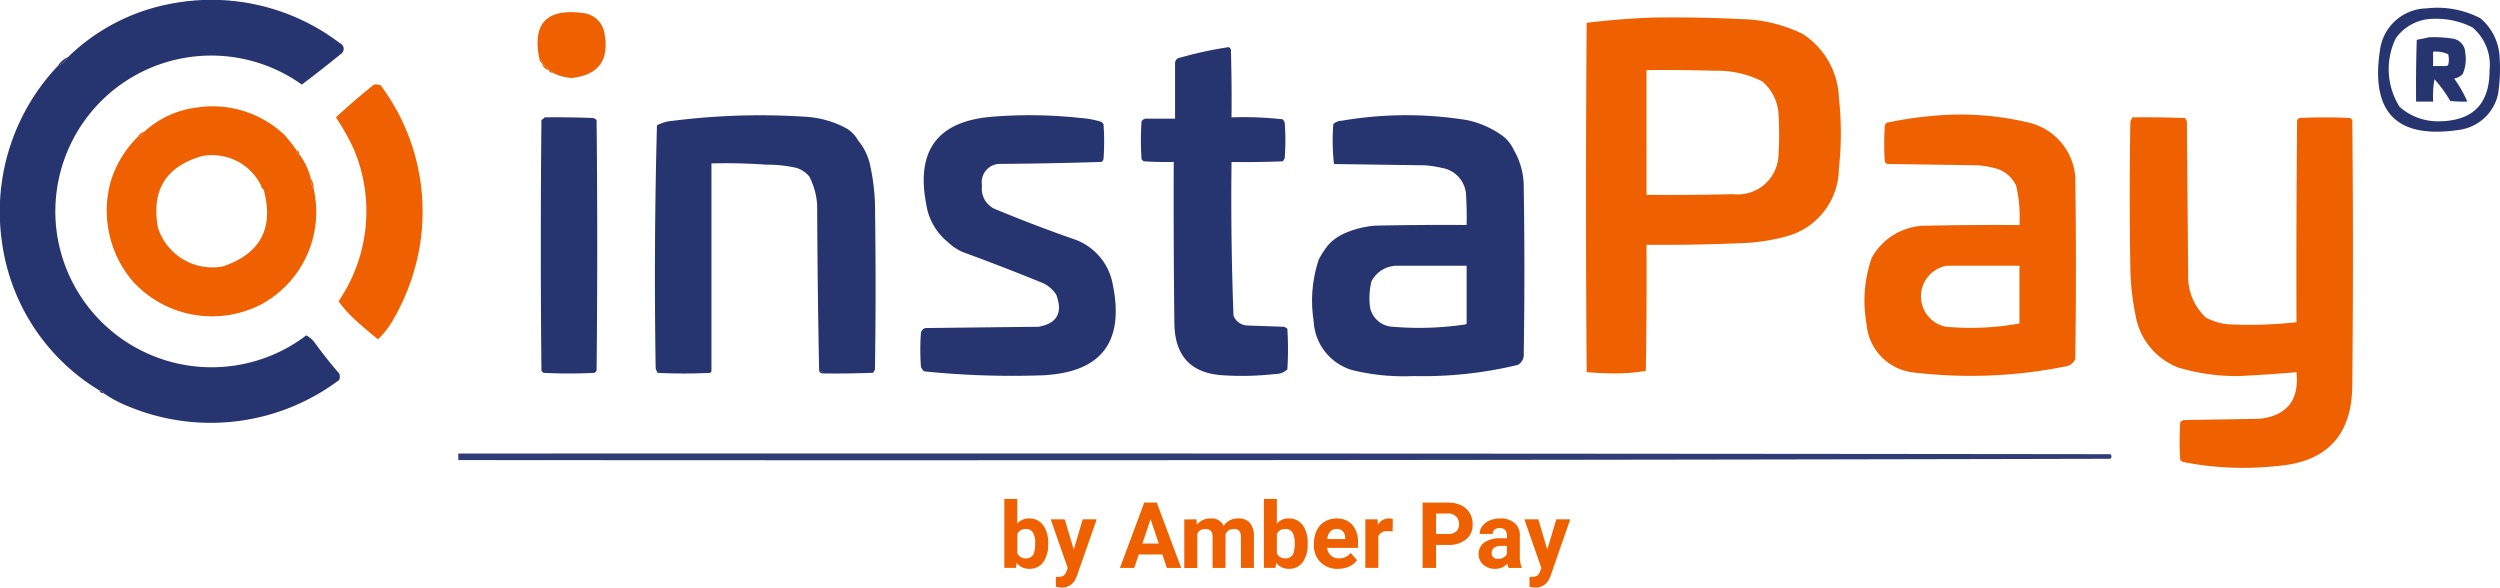 <svg xmlns="http://www.w3.org/2000/svg" width="194.327" height="45.669" viewBox="0 0 194.327 45.669">
  <g id="colored_logo" transform="translate(-137.682 -111.127)">
    <g id="Group_21779" data-name="Group 21779" transform="translate(322.531 111.73)">
      <path id="Path_1566" data-name="Path 1566" d="M1952.36,117.084a7.252,7.252,0,0,1,4.185.766,4.236,4.236,0,0,1,1.48,2.807,13.188,13.188,0,0,1-.1,3.062,3.583,3.583,0,0,1-3.011,2.807q-7.273,1.1-6.175-6.176A3.721,3.721,0,0,1,1952.36,117.084Zm.408.817a6.223,6.223,0,0,1,3.164.663,3.807,3.807,0,0,1,1.327,3.317q.015,3.941-3.93,3.981a4.483,4.483,0,0,1-3.062-1.123,5.5,5.5,0,0,1-.306-5.308A3.582,3.582,0,0,1,1952.768,117.9Z" transform="translate(-1948.593 -117.036)" fill="#263470" fill-rule="evenodd"/>
    </g>
    <g id="Group_21780" data-name="Group 21780" transform="translate(179.461 112.068)">
      <path id="Path_1567" data-name="Path 1567" d="M548.16,125.059a.278.278,0,0,0-.306-.2,1.821,1.821,0,0,0-.51-.51.242.242,0,0,0-.2-.306q-.893-4.186,3.369-3.624A1.878,1.878,0,0,1,552.192,122q.582,3.128-2.552,3.471A3.883,3.883,0,0,1,548.16,125.059Z" transform="translate(-546.985 -120.348)" fill="#ef6000" fill-rule="evenodd"/>
    </g>
    <g id="Group_21781" data-name="Group 21781" transform="translate(260.97 112.48)">
      <path id="Path_1568" data-name="Path 1568" d="M1350.6,124.4q3.831-.055,7.656.153a11.411,11.411,0,0,1,4.083,1.123,6.148,6.148,0,0,1,2.807,4.951,24.9,24.9,0,0,1,0,5.512,5.5,5.5,0,0,1-4.032,5.257,15.642,15.642,0,0,1-2.96.51q-3.978.192-7.962.153.026,4.9-.051,9.8a13.036,13.036,0,0,1-2.3.2q-1.161,0-2.3-.1-.1-13.576,0-27.152Q1348.081,124.5,1350.6,124.4Zm-.408,4.083q2.655-.026,5.308.051a7.745,7.745,0,0,1,3.675.817,3.6,3.6,0,0,1,1.276,2.5,25.946,25.946,0,0,1,0,3.266,3.171,3.171,0,0,1-3.521,3.011q-3.368.077-6.737.051Z" transform="translate(-1345.497 -124.387)" fill="#ef6000" fill-rule="evenodd"/>
    </g>
    <g id="Group_21782" data-name="Group 21782" transform="translate(325.475 114.016)">
      <path id="Path_1569" data-name="Path 1569" d="M1978.463,139.441a9.455,9.455,0,0,1,1.786.1,1.141,1.141,0,0,1,1.021,1.123,2.836,2.836,0,0,1-.2,1.633,1.271,1.271,0,0,1-.663.357,9.024,9.024,0,0,1,1.021,1.786,8.659,8.659,0,0,1-1.327-.051,10.066,10.066,0,0,0-1.225-1.684,7.44,7.44,0,0,0-.1,1.735h-1.327q-.026-2.4.051-4.8Q1977.994,139.549,1978.463,139.441Zm.306,1.123a2.272,2.272,0,0,1,1.174.2,1.651,1.651,0,0,1,0,.817.229.229,0,0,1-.153.1h-1.021Z" transform="translate(-1977.436 -139.434)" fill="#263470" fill-rule="evenodd"/>
    </g>
    <g id="Group_21783" data-name="Group 21783" transform="translate(226.366 114.788)">
      <path id="Path_1570" data-name="Path 1570" d="M1007.008,152.563h2.144v-4.287a.437.437,0,0,1,.408-.459,30,30,0,0,1,3.777-.817l.153.153q.077,2.653.051,5.308a27.458,27.458,0,0,1,3.981.153.945.945,0,0,1,.153.255,18.545,18.545,0,0,1,0,2.756.945.945,0,0,1-.153.255q-1.991.077-3.981.051-.072,5.978.153,11.943a1.2,1.2,0,0,0,1.072.766l2.858.1a.955.955,0,0,1,.255.153,24.4,24.4,0,0,1,0,3.164,1.39,1.39,0,0,1-.97.357,22.9,22.9,0,0,1-3.981.1q-3.724-.2-3.828-3.93-.077-6.328-.051-12.657-1.174.025-2.348-.051l-.153-.153a21.39,21.39,0,0,1,0-2.96A.469.469,0,0,1,1007.008,152.563Z" transform="translate(-1006.497 -147)" fill="#263470" fill-rule="evenodd"/>
    </g>
    <g id="Group_21784" data-name="Group 21784" transform="translate(179.616 115.758)">
      <path id="Path_1571" data-name="Path 1571" d="M548.5,156.5a.242.242,0,0,1,.2.306A.721.721,0,0,1,548.5,156.5Z" transform="translate(-548.5 -156.5)" fill="#ef6000" fill-rule="evenodd"/>
    </g>
    <g id="Group_21787" data-name="Group 21787" transform="translate(179.82 116.064)">
      <path id="Path_1574" data-name="Path 1574" d="M550.5,159.5a1.821,1.821,0,0,1,.51.51A.656.656,0,0,1,550.5,159.5Z" transform="translate(-550.5 -159.5)" fill="#ef6000" fill-rule="evenodd"/>
    </g>
    <g id="Group_21789" data-name="Group 21789" transform="translate(180.331 116.574)">
      <path id="Path_1576" data-name="Path 1576" d="M555.5,164.5a.278.278,0,0,1,.306.2A.278.278,0,0,1,555.5,164.5Z" transform="translate(-555.5 -164.495)" fill="#ef6000" fill-rule="evenodd"/>
    </g>
    <g id="Group_21792" data-name="Group 21792" transform="translate(282.608 120.034)">
      <path id="Path_1579" data-name="Path 1579" d="M1564.215,198.4a22.81,22.81,0,0,1,6.227.664,4.731,4.731,0,0,1,3.42,4.134q.1,7.094,0,14.188a.94.94,0,0,1-.664.561,37.337,37.337,0,0,1-11.739.51,4.131,4.131,0,0,1-3.828-3.828,10.117,10.117,0,0,1,.408-5.1,4.834,4.834,0,0,1,4.338-2.5q3.573-.077,7.146-.051a10.856,10.856,0,0,0-.255-3.062,2.529,2.529,0,0,0-1.378-1.276,6.917,6.917,0,0,0-1.633-.306l-7.043-.1-.153-.153a19.907,19.907,0,0,1,0-2.858.457.457,0,0,1,.153-.2A29.925,29.925,0,0,1,1564.215,198.4Zm-.306,11.739h5.614v4.491a21.513,21.513,0,0,1-5.716.255,2.411,2.411,0,0,1,.1-4.747Z" transform="translate(-1557.476 -198.392)" fill="#ef6000" fill-rule="evenodd"/>
    </g>
    <g id="Group_21793" data-name="Group 21793" transform="translate(188.593 120.085)">
      <path id="Path_1580" data-name="Path 1580" d="M652.066,200.582c.153.22.087.142.2.306a4.384,4.384,0,0,1,.868,1.735,16.558,16.558,0,0,1,.408,3.062q.1,6.482,0,12.964a.963.963,0,0,1-.153.255q-1.939.077-3.879.051a.279.279,0,0,0-.306-.2q-.127-6.42-.153-12.861a5.529,5.529,0,0,0-.612-2.246,2.174,2.174,0,0,0-.97-.663,10.047,10.047,0,0,0-2.348-.255q-2.117-.153-4.287-.1v16.128a.23.23,0,0,1-.1.153q-2.041.1-4.083,0a1.155,1.155,0,0,1-.153-.357q-.152-9.455.1-18.884a3.116,3.116,0,0,1,1.276-.357A53.813,53.813,0,0,1,648.085,199a7.632,7.632,0,0,1,3.266.919A2.46,2.46,0,0,1,652.066,200.582Z" transform="translate(-636.443 -198.886)" fill="#263470" fill-rule="evenodd"/>
    </g>
    <g id="Group_21794" data-name="Group 21794" transform="translate(209.218 120.084)">
      <path id="Path_1581" data-name="Path 1581" d="M840.643,208.744a4.68,4.68,0,0,1-1.684-2.96q-1.21-6.286,5.155-6.788a36.375,36.375,0,0,1,6.839.1,6.868,6.868,0,0,1,1.633.306l.153.153a18.628,18.628,0,0,1,0,2.756.455.455,0,0,1-.153.2q-3.923.126-7.86.153a1.424,1.424,0,0,0-1.429,1.684,1.734,1.734,0,0,0,.919,1.786q3.026,1.264,6.125,2.348a4.566,4.566,0,0,1,3.113,3.522q1.4,6.767-5.461,7.094a67.171,67.171,0,0,1-9.187-.306.712.712,0,0,1-.255-.357,17.26,17.26,0,0,1,0-2.654.478.478,0,0,1,.357-.357l8.779-.1q2.174-.382,1.378-2.5a2.575,2.575,0,0,0-.97-.868q-3.14-1.285-6.329-2.45A4.26,4.26,0,0,1,840.643,208.744Z" transform="translate(-838.5 -198.882)" fill="#263470" fill-rule="evenodd"/>
    </g>
    <g id="Group_21795" data-name="Group 21795" transform="translate(239.668 120.078)">
      <path id="Path_1582" data-name="Path 1582" d="M1152.5,201.543a5.66,5.66,0,0,1,.765,2.96q.1,6.431,0,12.861a.9.9,0,0,1-.459.868,31.355,31.355,0,0,1-8.115.868,16.8,16.8,0,0,1-4.746-.459,4.179,4.179,0,0,1-3.011-3.828,10.107,10.107,0,0,1,.408-4.8,7.661,7.661,0,0,1,.663-1.021,2.976,2.976,0,0,1,.449-.449,4.257,4.257,0,0,1,1.082-.623,7.619,7.619,0,0,1,2.144-.51q3.572-.077,7.145-.051.026-1.226-.051-2.45a2.24,2.24,0,0,0-1.888-1.99,8.007,8.007,0,0,0-1.327-.2l-7.043-.1a16.094,16.094,0,0,1-.051-3.113,1.046,1.046,0,0,1,.663-.255,29.534,29.534,0,0,1,9.7-.051,7.24,7.24,0,0,1,2.858,1.276A2.985,2.985,0,0,1,1152.5,201.543Zm-8.983,8.983h5.308v4.491c-.019.068-.084.065-.306.1a24.24,24.24,0,0,1-5.41.153,1.889,1.889,0,0,1-1.786-1.48,5.671,5.671,0,0,1,.1-2.042A2.245,2.245,0,0,1,1143.515,210.526Z" transform="translate(-1136.809 -198.82)" fill="#263470" fill-rule="evenodd"/>
    </g>
    <g id="Group_21796" data-name="Group 21796" transform="translate(303.229 120.243)">
      <path id="Path_1583" data-name="Path 1583" d="M1759.7,200.444q2.043-.026,4.083.051a.946.946,0,0,1,.153.255q.05,5.92.1,11.841a4.4,4.4,0,0,0,1.378,3.42,4.948,4.948,0,0,0,1.633.51,33.033,33.033,0,0,0,5.41-.153q-.026-7.86.051-15.72l.153-.153a38.82,38.82,0,0,1,3.981,0l.153.153q.1,10.259,0,20.517.012,5.929-5.869,6.38a24.047,24.047,0,0,1-7.247-.306.958.958,0,0,1-.255-.153,21.39,21.39,0,0,1,0-2.96.958.958,0,0,1,.255-.153l5.92-.1q3.192-.378,2.858-3.624-2.268.2-4.542.306a15.971,15.971,0,0,1-4.644-.663,5.3,5.3,0,0,1-3.317-4.032,19.724,19.724,0,0,1-.408-3.573q-.1-5.767,0-11.535Z" transform="translate(-1759.497 -200.437)" fill="#ef6000" fill-rule="evenodd"/>
    </g>
    <g id="Group_21797" data-name="Group 21797" transform="translate(179.718 120.243)">
      <path id="Path_1584" data-name="Path 1584" d="M549.806,200.444q1.889-.026,3.777.051a.963.963,0,0,1,.255.153q.1,9.748,0,19.5l-.153.153a38.839,38.839,0,0,1-3.981,0l-.153-.153q-.1-9.748,0-19.5A.978.978,0,0,0,549.806,200.444Z" transform="translate(-549.5 -200.437)" fill="#263470" fill-rule="evenodd"/>
    </g>
    <g id="Group_21808" data-name="Group 21808" transform="translate(201.358 139.949)">
      <path id="Path_1595" data-name="Path 1595" d="M761.5,393.5a.278.278,0,0,1,.306.2A.278.278,0,0,1,761.5,393.5Z" transform="translate(-761.5 -393.495)" fill="#263470" fill-rule="evenodd"/>
    </g>
    <g id="Group_22119" data-name="Group 22119" transform="translate(137.682 111.127)">
      <g id="Group_21778" data-name="Group 21778">
        <path id="Path_1565" data-name="Path 1565" d="M145.727,141.685a.278.278,0,0,0-.306-.2,15.989,15.989,0,0,1-7.6-11.637,16.467,16.467,0,0,1,4.338-13.576,2.06,2.06,0,0,0,.817-.715,15.516,15.516,0,0,1,7.962-4.134,16.5,16.5,0,0,1,13.168,3.062.474.474,0,0,1,.1.817q-1.509,1.229-3.062,2.4A12.118,12.118,0,0,0,142.1,129.232a12.156,12.156,0,0,0,19.394,7.962,2.181,2.181,0,0,1,.612.51q.911,1.269,1.939,2.45a.663.663,0,0,1,0,.51,16.638,16.638,0,0,1-16.281,2.093A9.7,9.7,0,0,1,145.727,141.685Z" transform="translate(-137.682 -111.127)" fill="#263470" fill-rule="evenodd"/>
      </g>
      <g id="Group_21785" data-name="Group 21785" transform="translate(4.473 4.427)">
        <path id="Path_1572" data-name="Path 1572" d="M182.317,154.5a2.06,2.06,0,0,1-.817.715A2.06,2.06,0,0,1,182.317,154.5Z" transform="translate(-181.5 -154.5)" fill="#263470" fill-rule="evenodd"/>
      </g>
      <g id="Group_21790" data-name="Group 21790" transform="translate(26.113 6.565)">
        <path id="Path_1577" data-name="Path 1577" d="M396.46,175.447a1.32,1.32,0,0,1,.51.051,16.409,16.409,0,0,1,3.011,12.708,17.1,17.1,0,0,1-2.144,5.716,6.744,6.744,0,0,1-1.072,1.327q-.89-.711-1.735-1.48a9.089,9.089,0,0,1-1.327-1.48,12.387,12.387,0,0,0,1.174-11.841A18.14,18.14,0,0,0,393.5,178Q394.938,176.662,396.46,175.447Z" transform="translate(-393.5 -175.441)" fill="#ef6000" fill-rule="evenodd"/>
      </g>
      <g id="Group_21791" data-name="Group 21791" transform="translate(8.31 8.275)">
        <path id="Path_1578" data-name="Path 1578" d="M233.832,195.595a.278.278,0,0,0,.2.306,5.108,5.108,0,0,1,.919,1.939,1.137,1.137,0,0,0,.2.715,8.158,8.158,0,0,1-4.083,9.034,8.337,8.337,0,0,1-9.952-1.786,8.471,8.471,0,0,1-1.735-7.758,8.239,8.239,0,0,1,2.093-3.471.769.769,0,0,0,.51-.408,7.368,7.368,0,0,1,4.083-1.888,8.134,8.134,0,0,1,6.839,2.144A14.754,14.754,0,0,1,233.832,195.595Zm-2.756,2.756a.721.721,0,0,0,.2.306q1.214,4.489-3.164,5.971a4.439,4.439,0,0,1-5.053-3.011q-.8-4.346,3.42-5.563A4.234,4.234,0,0,1,231.076,198.351Z" transform="translate(-219.091 -192.195)" fill="#ef6000" fill-rule="evenodd"/>
      </g>
      <g id="Group_21798" data-name="Group 21798" transform="translate(10.699 10.246)">
        <path id="Path_1585" data-name="Path 1585" d="M243.01,211.5a.769.769,0,0,1-.51.408A.769.769,0,0,1,243.01,211.5Z" transform="translate(-242.5 -211.5)" fill="#ef6000" fill-rule="evenodd"/>
      </g>
      <g id="Group_21801" data-name="Group 21801" transform="translate(23.05 11.675)">
        <path id="Path_1588" data-name="Path 1588" d="M363.5,225.5a.278.278,0,0,1,.2.306A.278.278,0,0,1,363.5,225.5Z" transform="translate(-363.495 -225.5)" fill="#ef6000" fill-rule="evenodd"/>
      </g>
      <g id="Group_21803" data-name="Group 21803" transform="translate(20.294 14.431)">
        <path id="Path_1590" data-name="Path 1590" d="M336.5,252.5a.242.242,0,0,1,.2.306A.722.722,0,0,1,336.5,252.5Z" transform="translate(-336.5 -252.5)" fill="#ef6000" fill-rule="evenodd"/>
      </g>
      <g id="Group_21804" data-name="Group 21804" transform="translate(24.173 13.92)">
        <path id="Path_1591" data-name="Path 1591" d="M374.493,247.5a1.136,1.136,0,0,1,.2.715A1.136,1.136,0,0,1,374.493,247.5Z" transform="translate(-374.492 -247.5)" fill="#ef6000" fill-rule="evenodd"/>
      </g>
      <g id="Group_21809" data-name="Group 21809" transform="translate(7.739 30.354)">
        <path id="Path_1596" data-name="Path 1596" d="M213.5,408.5a.278.278,0,0,1,.306.2A.278.278,0,0,1,213.5,408.5Z" transform="translate(-213.5 -408.495)" fill="#263470" fill-rule="evenodd"/>
      </g>
    </g>
    <g id="Group_21810" data-name="Group 21810" transform="translate(173.306 146.374)">
      <path id="Path_1597" data-name="Path 1597" d="M486.5,456.444q64.205-.026,128.411.051a.219.219,0,0,1,0,.357q-64.2.153-128.411.1Z" transform="translate(-486.5 -456.437)" fill="#303c75" fill-rule="evenodd"/>
    </g>
    <path id="Path_1787" data-name="Path 1787" d="M7.2-48.994a2.286,2.286,0,0,1-.387,1.415,1.283,1.283,0,0,1-1.082.508,1.179,1.179,0,0,1-.98-.471l-.045.4H3.794V-52.5H4.8v1.922a1.148,1.148,0,0,1,.918-.408,1.293,1.293,0,0,1,1.083.508A2.289,2.289,0,0,1,7.2-49.049Zm-1.008-.073a1.5,1.5,0,0,0-.181-.836.613.613,0,0,0-.541-.263.665.665,0,0,0-.663.394v1.49a.674.674,0,0,0,.67.4.622.622,0,0,0,.642-.481A2.484,2.484,0,0,0,6.187-49.067Zm3,.5.7-2.348h1.082L9.449-46.555l-.084.2a1.151,1.151,0,0,1-1.116.74,1.587,1.587,0,0,1-.447-.066v-.764l.154,0a.829.829,0,0,0,.427-.087.573.573,0,0,0,.222-.29l.119-.311L7.4-50.916H8.487Zm6.891.38H14.243l-.349,1.047H12.781l1.891-5.08h.97l1.9,5.08H16.431Zm-1.553-.848H15.8l-.638-1.9Zm4.2-1.881.031.422a1.327,1.327,0,0,1,1.085-.492,1.007,1.007,0,0,1,1,.576,1.3,1.3,0,0,1,1.134-.576,1.126,1.126,0,0,1,.914.358,1.644,1.644,0,0,1,.3,1.076v2.411H22.184v-2.407a.719.719,0,0,0-.126-.469.557.557,0,0,0-.443-.148.629.629,0,0,0-.628.433l0,2.592H19.982v-2.4a.71.71,0,0,0-.129-.474.562.562,0,0,0-.44-.147.653.653,0,0,0-.621.356v2.669H17.784v-3.775Zm8.642,1.922a2.286,2.286,0,0,1-.387,1.415,1.283,1.283,0,0,1-1.082.508,1.179,1.179,0,0,1-.98-.471l-.045.4H23.97V-52.5h1.008v1.922a1.148,1.148,0,0,1,.918-.408,1.293,1.293,0,0,1,1.083.508,2.289,2.289,0,0,1,.393,1.429Zm-1.008-.073a1.5,1.5,0,0,0-.181-.836.613.613,0,0,0-.541-.263.665.665,0,0,0-.663.394v1.49a.674.674,0,0,0,.67.4.622.622,0,0,0,.642-.481A2.484,2.484,0,0,0,26.364-49.067Zm3.367,2a1.853,1.853,0,0,1-1.352-.509,1.811,1.811,0,0,1-.522-1.357v-.1a2.281,2.281,0,0,1,.22-1.017,1.613,1.613,0,0,1,.623-.691,1.748,1.748,0,0,1,.919-.242,1.567,1.567,0,0,1,1.219.488,1.985,1.985,0,0,1,.445,1.385v.412h-2.4a.937.937,0,0,0,.295.593.891.891,0,0,0,.623.223,1.088,1.088,0,0,0,.911-.422l.5.555a1.514,1.514,0,0,1-.614.5A2.015,2.015,0,0,1,29.73-47.071Zm-.115-3.1a.63.63,0,0,0-.487.2,1.052,1.052,0,0,0-.239.582h1.4v-.081a.751.751,0,0,0-.181-.52A.65.65,0,0,0,29.615-50.173Zm4.361.2A2.739,2.739,0,0,0,33.614-50a.739.739,0,0,0-.75.387v2.47H31.855v-3.775h.952l.028.45a.934.934,0,0,1,.841-.52,1.056,1.056,0,0,1,.314.045Zm3.377,1.04v1.79H36.307v-5.08h1.982a2.293,2.293,0,0,1,1.007.209,1.543,1.543,0,0,1,.668.595,1.659,1.659,0,0,1,.234.877,1.459,1.459,0,0,1-.511,1.178,2.129,2.129,0,0,1-1.415.431Zm0-.848h.935a.919.919,0,0,0,.633-.2.711.711,0,0,0,.218-.558.838.838,0,0,0-.22-.6.821.821,0,0,0-.607-.237h-.959ZM43-47.141a1.12,1.12,0,0,1-.1-.338,1.22,1.22,0,0,1-.952.408,1.34,1.34,0,0,1-.919-.321,1.032,1.032,0,0,1-.365-.809,1.067,1.067,0,0,1,.445-.921,2.195,2.195,0,0,1,1.286-.324h.464v-.216a.622.622,0,0,0-.134-.419.528.528,0,0,0-.424-.157.6.6,0,0,0-.4.122.415.415,0,0,0-.145.335H40.745a1.013,1.013,0,0,1,.2-.607,1.338,1.338,0,0,1,.572-.438,2.085,2.085,0,0,1,.83-.159,1.648,1.648,0,0,1,1.108.351,1.227,1.227,0,0,1,.41.986v1.636a1.8,1.8,0,0,0,.15.813v.059Zm-.834-.7a.868.868,0,0,0,.412-.1.653.653,0,0,0,.279-.267v-.649h-.377q-.757,0-.806.523l0,.059a.4.4,0,0,0,.133.311A.515.515,0,0,0,42.165-47.842ZM46-48.568l.7-2.348h1.082l-1.518,4.361-.084.2a1.151,1.151,0,0,1-1.116.74,1.587,1.587,0,0,1-.447-.066v-.764l.154,0a.829.829,0,0,0,.427-.087.573.573,0,0,0,.222-.29l.119-.311-1.322-3.785H45.3Z" transform="translate(211.954 202.412)" fill="#ef6000"/>
  </g>
</svg>
